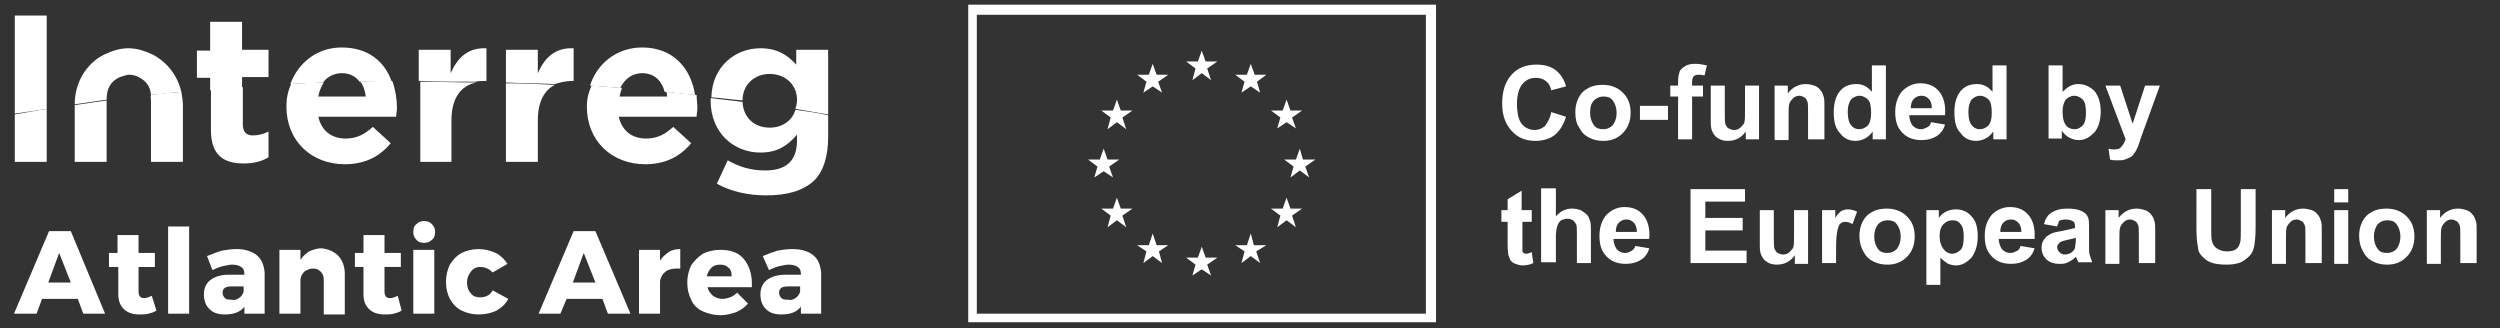 <?xml version="1.0" encoding="utf-8"?>
<!-- Generator: Adobe Illustrator 25.2.1, SVG Export Plug-In . SVG Version: 6.00 Build 0)  -->
<svg version="1.1" id="Layer_1" xmlns="http://www.w3.org/2000/svg" xmlns:xlink="http://www.w3.org/1999/xlink" x="0px" y="0px"
	 width="321.2px" height="42.2px" viewBox="0 0 321.2 42.2" style="enable-background:new 0 0 321.2 42.2;" xml:space="preserve">
<rect x="0" y="0" width="321.2" height="42.2" fill="#333333" stroke="none"/>
<style type="text/css">
	.st0{fill:#8A98C9;}
	.st1{fill:#155191;}
	.st2{fill:#FFFFFF;}
	.st3{fill:#EBDE34;}
	.st4{fill:#185090;}
	.st5{fill-rule:evenodd;clip-rule:evenodd;fill:#003399;}
	.st6{fill:#003399;}
	.st7{fill:#18BAA8;}
	.st8{fill-rule:evenodd;clip-rule:evenodd;fill:#FFFFFF;}
	.st9{fill-rule:evenodd;clip-rule:evenodd;fill:#18BAA8;}
</style>
<g>
	<path class="st2" d="M82.5,9.4c1.5,0,2.5,0.9,2.9,2.4c1.3,0.1,2.6,0.3,3.9,0.4c-0.5-3.3-2.7-6.1-6.8-6.1c-3.3,0-5.8,2.1-6.7,4.9
		c1.3,0.1,2.6,0.2,3.9,0.3C80.2,10.2,81.2,9.4,82.5,9.4"/>
	<path class="st2" d="M75.4,13.7c0,4.4,3.2,7.4,7.5,7.4c2.6,0,4.5-1,5.9-2.7l-2.3-2.1c-1.1,1-2.1,1.5-3.5,1.5c-1.8,0-3.1-1-3.5-2.8
		h10c0-0.4,0.1-0.7,0.1-1.1c0-0.6-0.1-1.2-0.1-1.7c-1.3-0.1-2.6-0.3-3.9-0.4c0.1,0.2,0.1,0.4,0.1,0.6h-6.1c0.1-0.4,0.2-0.8,0.3-1.1
		c-1.3-0.1-2.6-0.2-3.9-0.3C75.6,11.9,75.4,12.7,75.4,13.7L75.4,13.7z"/>
	<path class="st2" d="M6,2H1.9v12.6C3.2,14.4,4.6,14.2,6,14V2z"/>
	<path class="st2" d="M31.1,9.9h3.4V6.4h-3.4V2.8h-4.1v3.7h-1.7v3.5h1.7v1.6c1.3-0.1,2.7-0.2,4.1-0.3V9.9z"/>
	<path class="st2" d="M43.9,9.4c1,0,1.8,0.4,2.3,1.1c1.4,0,2.7-0.1,4.1-0.1c-0.9-2.5-3-4.3-6.4-4.3c-3.2,0-5.6,2-6.6,4.7
		c1.4-0.1,2.8-0.1,4.2-0.2C42,9.9,42.9,9.4,43.9,9.4"/>
	<path class="st2" d="M61.1,10.5c0.4-0.1,0.8-0.1,1.2-0.1h0.2V6.2c-2.4-0.1-3.7,1.2-4.6,3.2V6.4h-4.1v4c0.1,0,0.1,0,0.2,0
		C56.5,10.5,58.8,10.5,61.1,10.5"/>
	<path class="st2" d="M73.5,10.4h0.2V6.2c-2.4-0.1-3.7,1.2-4.6,3.2V6.4h-4.1v4.2c2.1,0.1,4.2,0.1,6.3,0.2
		C71.9,10.6,72.7,10.4,73.5,10.4"/>
	<path class="st2" d="M95.4,12.9L95.4,12.9c0-2,1.5-3.4,3.5-3.4c2,0,3.5,1.4,3.5,3.3v0.1c0,0.4-0.1,0.7-0.2,1.1
		c1.4,0.2,2.8,0.5,4.2,0.7V6.4h-4.1v1.9c-1.1-1.2-2.4-2.1-4.6-2.1c-3.2,0-6.2,2.3-6.3,6.3C92.7,12.6,94.1,12.8,95.4,12.9
		C95.4,12.9,95.4,12.9,95.4,12.9"/>
	<path class="st2" d="M15.4,9.9c0.3-0.1,0.9-0.3,1.2-0.3c0.3,0,0.9,0.1,1.2,0.3c1,0.5,1.5,1.2,1.6,2.3c1.3-0.1,2.6-0.3,3.9-0.4
		C22.8,9.7,21.5,8,19.6,7c-0.9-0.4-1.9-0.8-3.1-0.8c-1.2,0-2.2,0.4-3.1,0.8c-2.4,1.2-3.8,3.7-3.8,6.4c1.3-0.2,2.7-0.4,4.1-0.6
		C13.7,11.5,14.1,10.5,15.4,9.9"/>
	<path class="st2" d="M6,20.8V14c-1.4,0.2-2.8,0.5-4.1,0.7v6.1H6z"/>
	<path class="st2" d="M31.3,21c1.4,0,2.4-0.3,3.2-0.8v-3.3c-0.6,0.3-1.3,0.5-2,0.5c-0.9,0-1.3-0.5-1.3-1.4v-4.8
		c-1.4,0.1-2.7,0.2-4.1,0.3v5.2C27.1,20,28.8,21,31.3,21"/>
	<path class="st2" d="M36.8,13.7c0,4.4,3.2,7.4,7.5,7.4c2.6,0,4.5-1,5.9-2.7l-2.3-2.1c-1.1,1-2.1,1.5-3.5,1.5c-1.8,0-3.1-1-3.5-2.8
		h10c0-0.4,0.1-0.7,0.1-1.1c0-1.2-0.2-2.4-0.6-3.5c-1.4,0-2.7,0-4.1,0.1c0.4,0.5,0.6,1.2,0.7,1.9h-6.1c0.1-0.7,0.4-1.3,0.7-1.8
		c-1.4,0-2.8,0.1-4.2,0.2C37,11.7,36.8,12.6,36.8,13.7L36.8,13.7z"/>
	<path class="st2" d="M58,20.8v-5.3c0-2.9,1.2-4.5,3.2-4.9c-2.3,0-4.7-0.1-7-0.1c-0.1,0-0.1,0-0.2,0v10.3H58z"/>
	<path class="st2" d="M69.1,20.8v-5.3c0-2.4,0.8-3.9,2.2-4.6c-2.1-0.1-4.2-0.2-6.3-0.2v10.1H69.1z"/>
	<path class="st2" d="M91.3,12.9c0,4.2,3,6.7,6.4,6.7c2.2,0,3.5-0.9,4.7-2.3v0.7c0,2.6-1.3,3.9-4.1,3.9c-1.9,0-3.4-0.5-4.8-1.3
		l-1.4,3c1.8,1,4,1.5,6.3,1.5c2.8,0,4.8-0.6,6.2-1.9c1.2-1.2,1.8-3.1,1.8-5.6v-2.8c-1.4-0.3-2.7-0.5-4.2-0.7
		c-0.4,1.4-1.7,2.3-3.3,2.3c-2,0-3.4-1.3-3.5-3.3c-1.3-0.2-2.7-0.3-4-0.5C91.3,12.6,91.3,12.7,91.3,12.9L91.3,12.9z"/>
	<path class="st2" d="M19.4,12.9v1.4v6v0.5h4.1v-7.1v-0.1c0-0.6-0.1-1.2-0.2-1.8c-1.3,0.1-2.6,0.2-3.9,0.4
		C19.3,12.4,19.4,12.6,19.4,12.9"/>
	<path class="st2" d="M9.6,13.7v7.1h4.1v-0.5v-6v-1.4c0,0,0,0,0,0c-1.4,0.2-2.7,0.4-4.1,0.6C9.6,13.5,9.6,13.5,9.6,13.7L9.6,13.7z"
		/>
	<path class="st2" d="M183.2,40.3h-57.7V1.9h57.7V40.3z M184.5,0.6h-1.2h-57.7h-1.2v1.2v38.4v1.2h1.2h57.7h1.2v-1.2V1.9V0.6z"/>
	<polygon class="st2" points="164.8,14.2 165.3,12.8 165.8,14.2 167.3,14.2 166,15.1 166.5,16.5 165.3,15.7 164.1,16.5 164.5,15.1 
		163.3,14.2 	"/>
	<polygon class="st2" points="153.9,7.9 154.4,6.5 154.9,7.9 156.4,7.9 155.1,8.8 155.6,10.3 154.4,9.4 153.2,10.3 153.6,8.8 
		152.4,7.9 	"/>
	<polygon class="st2" points="139.8,20.5 141.3,20.5 141.8,19.1 142.3,20.5 143.8,20.5 142.5,21.4 143,22.8 141.8,22 140.6,22.8 
		141,21.4 	"/>
	<polygon class="st2" points="144.7,29.2 143.5,28.3 142.3,29.2 142.7,27.7 141.5,26.8 143,26.8 143.5,25.4 144,26.8 145.5,26.8 
		144.2,27.7 	"/>
	<polygon class="st2" points="144.2,15.1 144.7,16.6 143.5,15.7 142.3,16.6 142.7,15.1 141.5,14.2 143,14.2 143.5,12.8 144,14.2 
		145.5,14.2 	"/>
	<polygon class="st2" points="147.6,9.6 148.1,8.2 148.6,9.6 150.1,9.6 148.8,10.5 149.3,11.9 148.1,11.1 146.9,11.9 147.3,10.5 
		146.1,9.6 	"/>
	<polygon class="st2" points="149.3,33.8 148.1,32.9 146.9,33.8 147.3,32.3 146.1,31.5 147.6,31.5 148.1,30 148.6,31.5 150.1,31.5 
		148.9,32.3 	"/>
	<polygon class="st2" points="155.6,35.4 154.4,34.6 153.2,35.4 153.6,34 152.4,33.1 153.9,33.1 154.4,31.7 154.9,33.1 156.4,33.1 
		155.1,34 	"/>
	<polygon class="st2" points="161.9,33.8 160.7,32.9 159.5,33.8 159.9,32.3 158.7,31.5 160.2,31.5 160.7,30 161.1,31.5 162.7,31.5 
		161.4,32.3 	"/>
	<polygon class="st2" points="161.5,10.5 161.9,11.9 160.7,11.1 159.5,11.9 159.9,10.5 158.7,9.6 160.2,9.6 160.7,8.2 161.2,9.6 
		162.7,9.6 	"/>
	<polygon class="st2" points="166.5,29.2 165.3,28.3 164.1,29.2 164.5,27.7 163.3,26.8 164.8,26.8 165.3,25.4 165.8,26.8 
		167.3,26.8 166,27.7 	"/>
	<polygon class="st2" points="168.2,22.8 167,21.9 165.8,22.8 166.2,21.4 165,20.5 166.5,20.5 167,19.1 167.4,20.5 169,20.5 
		167.7,21.4 	"/>
	<g>
		<path class="st2" d="M196.8,27v1.5h-1.2v2.8c0,0.6,0,0.9,0,1c0,0.1,0.1,0.2,0.2,0.2c0.1,0.1,0.2,0.1,0.3,0.1
			c0.2,0,0.4-0.1,0.7-0.2l0.2,1.4c-0.4,0.2-0.9,0.3-1.4,0.3c-0.3,0-0.6-0.1-0.9-0.2c-0.3-0.1-0.5-0.3-0.6-0.4
			c-0.1-0.2-0.2-0.4-0.3-0.7c0-0.2-0.1-0.6-0.1-1.3v-3h-0.8V27h0.8v-1.4l1.8-1.1V27H196.8z"/>
		<path class="st2" d="M199.9,24.3v3.5c0.6-0.7,1.3-1,2.1-1c0.4,0,0.8,0.1,1.1,0.2c0.3,0.2,0.6,0.4,0.8,0.6c0.2,0.2,0.3,0.5,0.4,0.8
			c0.1,0.3,0.1,0.8,0.1,1.4v4h-1.8v-3.6c0-0.7,0-1.2-0.1-1.4c-0.1-0.2-0.2-0.3-0.4-0.5c-0.2-0.1-0.4-0.2-0.7-0.2
			c-0.3,0-0.6,0.1-0.8,0.2c-0.2,0.1-0.4,0.4-0.5,0.7c-0.1,0.3-0.2,0.7-0.2,1.3v3.4H198v-9.5H199.9z"/>
		<path class="st2" d="M210.1,31.6l1.8,0.3c-0.2,0.7-0.6,1.2-1.1,1.5c-0.5,0.3-1.1,0.5-1.9,0.5c-1.2,0-2.1-0.4-2.7-1.2
			c-0.5-0.6-0.7-1.4-0.7-2.4c0-1.1,0.3-2,0.9-2.7c0.6-0.6,1.4-1,2.3-1c1,0,1.8,0.3,2.4,1c0.6,0.7,0.9,1.7,0.8,3.1h-4.6
			c0,0.5,0.2,1,0.4,1.3c0.3,0.3,0.6,0.5,1.1,0.5c0.3,0,0.5-0.1,0.7-0.2S210,32,210.1,31.6z M210.3,29.8c0-0.5-0.1-0.9-0.4-1.2
			s-0.6-0.4-0.9-0.4c-0.4,0-0.7,0.1-1,0.4c-0.3,0.3-0.4,0.7-0.4,1.2H210.3z"/>
		<path class="st2" d="M217.2,33.8v-9.5h7v1.6h-5.1V28h4.8v1.6h-4.8v2.6h5.3v1.6H217.2z"/>
		<path class="st2" d="M230.6,33.8v-1c-0.3,0.4-0.6,0.7-1,0.9c-0.4,0.2-0.8,0.3-1.3,0.3c-0.5,0-0.9-0.1-1.2-0.3
			c-0.4-0.2-0.6-0.5-0.8-0.9c-0.2-0.4-0.2-0.9-0.2-1.5V27h1.8v3.2c0,1,0,1.6,0.1,1.8c0.1,0.2,0.2,0.4,0.4,0.5
			c0.2,0.1,0.4,0.2,0.7,0.2c0.3,0,0.6-0.1,0.8-0.3c0.2-0.2,0.4-0.4,0.5-0.6c0.1-0.3,0.1-0.9,0.1-1.9V27h1.8v6.9H230.6z"/>
		<path class="st2" d="M235.9,33.8h-1.8V27h1.7v1c0.3-0.5,0.6-0.8,0.8-0.9c0.2-0.1,0.5-0.2,0.8-0.2c0.4,0,0.8,0.1,1.2,0.3l-0.6,1.6
			c-0.3-0.2-0.6-0.3-0.9-0.3c-0.3,0-0.5,0.1-0.6,0.2c-0.2,0.1-0.3,0.4-0.4,0.8c-0.1,0.4-0.2,1.1-0.2,2.3V33.8z"/>
		<path class="st2" d="M238.9,30.3c0-0.6,0.1-1.2,0.4-1.8c0.3-0.6,0.7-1,1.3-1.3c0.5-0.3,1.2-0.4,1.8-0.4c1,0,1.9,0.3,2.6,1
			c0.7,0.7,1,1.5,1,2.6c0,1-0.3,1.9-1,2.6c-0.7,0.7-1.5,1-2.5,1c-0.6,0-1.2-0.1-1.8-0.4c-0.6-0.3-1-0.7-1.3-1.3
			C239.1,31.8,238.9,31.1,238.9,30.3z M240.8,30.4c0,0.7,0.2,1.2,0.5,1.6c0.3,0.4,0.7,0.5,1.2,0.5c0.5,0,0.9-0.2,1.2-0.5
			c0.3-0.4,0.5-0.9,0.5-1.6c0-0.7-0.2-1.2-0.5-1.6c-0.3-0.4-0.7-0.5-1.2-0.5c-0.5,0-0.9,0.2-1.2,0.5C241,29.2,240.8,29.7,240.8,30.4
			z"/>
		<path class="st2" d="M247.4,27h1.7v1c0.2-0.3,0.5-0.6,0.9-0.8c0.4-0.2,0.8-0.3,1.3-0.3c0.8,0,1.5,0.3,2,0.9
			c0.6,0.6,0.8,1.5,0.8,2.6c0,1.1-0.3,2-0.8,2.7c-0.6,0.6-1.2,1-2,1c-0.4,0-0.7-0.1-1-0.2c-0.3-0.2-0.6-0.4-1-0.8v3.5h-1.8V27z
			 M249.2,30.3c0,0.8,0.2,1.3,0.5,1.7c0.3,0.4,0.7,0.6,1.1,0.6c0.4,0,0.8-0.2,1.1-0.5c0.3-0.3,0.4-0.9,0.4-1.7
			c0-0.7-0.1-1.3-0.4-1.6c-0.3-0.4-0.6-0.5-1.1-0.5c-0.4,0-0.8,0.2-1.1,0.5S249.2,29.6,249.2,30.3z"/>
		<path class="st2" d="M259.6,31.6l1.8,0.3c-0.2,0.7-0.6,1.2-1.1,1.5c-0.5,0.3-1.1,0.5-1.9,0.5c-1.2,0-2.1-0.4-2.7-1.2
			c-0.5-0.6-0.7-1.4-0.7-2.4c0-1.1,0.3-2,0.9-2.7c0.6-0.6,1.4-1,2.3-1c1,0,1.8,0.3,2.4,1c0.6,0.7,0.9,1.7,0.8,3.1h-4.6
			c0,0.5,0.2,1,0.4,1.3c0.3,0.3,0.6,0.5,1.1,0.5c0.3,0,0.5-0.1,0.7-0.2C259.3,32.2,259.5,32,259.6,31.6z M259.7,29.8
			c0-0.5-0.1-0.9-0.4-1.2s-0.6-0.4-0.9-0.4c-0.4,0-0.7,0.1-1,0.4c-0.3,0.3-0.4,0.7-0.4,1.2H259.7z"/>
		<path class="st2" d="M264.3,29.1l-1.7-0.3c0.2-0.7,0.5-1.2,1-1.5s1.1-0.5,2-0.5c0.8,0,1.4,0.1,1.8,0.3c0.4,0.2,0.7,0.4,0.8,0.7
			c0.2,0.3,0.2,0.8,0.2,1.6l0,2.1c0,0.6,0,1.1,0.1,1.3c0.1,0.3,0.2,0.6,0.3,0.9h-1.8c0-0.1-0.1-0.3-0.2-0.5c0-0.1-0.1-0.2-0.1-0.2
			c-0.3,0.3-0.6,0.5-1,0.7c-0.4,0.2-0.7,0.2-1.1,0.2c-0.7,0-1.3-0.2-1.7-0.6c-0.4-0.4-0.6-0.9-0.6-1.5c0-0.4,0.1-0.7,0.3-1
			c0.2-0.3,0.4-0.5,0.8-0.7c0.3-0.2,0.8-0.3,1.4-0.4c0.9-0.2,1.4-0.3,1.8-0.4v-0.2c0-0.4-0.1-0.6-0.3-0.7s-0.5-0.2-1-0.2
			c-0.3,0-0.6,0.1-0.8,0.2C264.6,28.5,264.4,28.7,264.3,29.1z M266.8,30.5c-0.2,0.1-0.6,0.2-1.1,0.3c-0.5,0.1-0.8,0.2-1,0.3
			c-0.2,0.2-0.4,0.4-0.4,0.6c0,0.3,0.1,0.5,0.3,0.7c0.2,0.2,0.4,0.3,0.7,0.3c0.3,0,0.6-0.1,0.9-0.3c0.2-0.2,0.4-0.4,0.4-0.6
			c0-0.2,0.1-0.5,0.1-0.9V30.5z"/>
		<path class="st2" d="M276.6,33.8h-1.8v-3.5c0-0.7,0-1.2-0.1-1.4c-0.1-0.2-0.2-0.4-0.4-0.5c-0.2-0.1-0.4-0.2-0.6-0.2
			c-0.3,0-0.6,0.1-0.8,0.3s-0.4,0.4-0.5,0.7c-0.1,0.3-0.1,0.8-0.1,1.6v3.1h-1.8V27h1.7v1c0.6-0.8,1.4-1.2,2.3-1.2
			c0.4,0,0.8,0.1,1.1,0.2s0.6,0.3,0.8,0.6c0.2,0.2,0.3,0.5,0.4,0.8c0.1,0.3,0.1,0.7,0.1,1.2V33.8z"/>
		<path class="st2" d="M282.2,24.3h1.9v5.1c0,0.8,0,1.3,0.1,1.6c0.1,0.4,0.3,0.7,0.6,0.9c0.3,0.2,0.7,0.4,1.3,0.4
			c0.5,0,1-0.1,1.2-0.3c0.3-0.2,0.4-0.5,0.5-0.8c0.1-0.3,0.1-0.9,0.1-1.6v-5.3h1.9v5c0,1.1-0.1,1.9-0.2,2.4
			c-0.1,0.5-0.3,0.9-0.6,1.2c-0.3,0.3-0.7,0.6-1.1,0.8c-0.5,0.2-1.1,0.3-1.8,0.3c-0.9,0-1.6-0.1-2.1-0.3c-0.5-0.2-0.8-0.5-1.1-0.8
			c-0.3-0.3-0.5-0.7-0.5-1.1c-0.1-0.5-0.2-1.3-0.2-2.4V24.3z"/>
		<path class="st2" d="M298,33.8h-1.8v-3.5c0-0.7,0-1.2-0.1-1.4c-0.1-0.2-0.2-0.4-0.4-0.5c-0.2-0.1-0.4-0.2-0.6-0.2
			c-0.3,0-0.6,0.1-0.8,0.3s-0.4,0.4-0.5,0.7c-0.1,0.3-0.1,0.8-0.1,1.6v3.1h-1.8V27h1.7v1c0.6-0.8,1.4-1.2,2.3-1.2
			c0.4,0,0.8,0.1,1.1,0.2c0.3,0.1,0.6,0.3,0.8,0.6c0.2,0.2,0.3,0.5,0.4,0.8c0.1,0.3,0.1,0.7,0.1,1.2V33.8z"/>
		<path class="st2" d="M299.9,26v-1.7h1.8V26H299.9z M299.9,33.8V27h1.8v6.9H299.9z"/>
		<path class="st2" d="M303.1,30.3c0-0.6,0.1-1.2,0.4-1.8c0.3-0.6,0.7-1,1.3-1.3c0.5-0.3,1.2-0.4,1.8-0.4c1,0,1.9,0.3,2.6,1
			c0.7,0.7,1,1.5,1,2.6c0,1-0.3,1.9-1,2.6c-0.7,0.7-1.5,1-2.5,1c-0.6,0-1.2-0.1-1.8-0.4c-0.6-0.3-1-0.7-1.3-1.3
			C303.3,31.8,303.1,31.1,303.1,30.3z M305,30.4c0,0.7,0.2,1.2,0.5,1.6c0.3,0.4,0.7,0.5,1.2,0.5c0.5,0,0.9-0.2,1.2-0.5
			c0.3-0.4,0.5-0.9,0.5-1.6c0-0.7-0.2-1.2-0.5-1.6c-0.3-0.4-0.7-0.5-1.2-0.5c-0.5,0-0.9,0.2-1.2,0.5C305.2,29.2,305,29.7,305,30.4z"
			/>
		<path class="st2" d="M317.9,33.8h-1.8v-3.5c0-0.7,0-1.2-0.1-1.4c-0.1-0.2-0.2-0.4-0.4-0.5c-0.2-0.1-0.4-0.2-0.6-0.2
			c-0.3,0-0.6,0.1-0.8,0.3s-0.4,0.4-0.5,0.7c-0.1,0.3-0.1,0.8-0.1,1.6v3.1h-1.8V27h1.7v1c0.6-0.8,1.4-1.2,2.3-1.2
			c0.4,0,0.8,0.1,1.1,0.2c0.3,0.1,0.6,0.3,0.8,0.6c0.2,0.2,0.3,0.5,0.4,0.8c0.1,0.3,0.1,0.7,0.1,1.2V33.8z"/>
	</g>
	<g>
		<path class="st2" d="M10.7,40.3L10,38.4H5.4l-0.7,1.9H1.8l4.5-10.6h2.8l4.4,10.6H10.7z M6.2,36.3h2.9l-1.5-3.8L6.2,36.3z"/>
		<path class="st2" d="M20.1,39.9c-0.3,0.2-0.6,0.3-1,0.4c-0.4,0.1-0.8,0.1-1.2,0.1c-0.8,0-1.5-0.2-2-0.7c-0.5-0.5-0.7-1.1-0.7-1.9
			v-3.5H14v-1.8h1.1v-2.3h2.7v2.3h2.1v1.8h-2.1v3.1c0,0.6,0.2,0.9,0.7,0.9c0.3,0,0.6-0.1,1-0.3L20.1,39.9z"/>
		<path class="st2" d="M21.6,29.1h2.7v11.2h-2.7V29.1z"/>
		<path class="st2" d="M33,32.8c0.6,0.5,0.9,1.2,1,2.2v5.3h-2.6v-0.9c-0.5,0.7-1.4,1-2.5,1c-0.9,0-1.5-0.2-2-0.7
			c-0.5-0.5-0.7-1.1-0.7-1.9c0-0.8,0.3-1.4,0.8-1.8c0.5-0.4,1.3-0.7,2.3-0.7h2.1v-0.1c0-0.4-0.1-0.7-0.4-0.9
			c-0.3-0.2-0.7-0.3-1.2-0.3c-0.3,0-0.7,0.1-1.2,0.2c-0.4,0.1-0.9,0.3-1.3,0.5l-0.7-1.8c0.7-0.3,1.3-0.5,1.9-0.7
			c0.6-0.1,1.2-0.2,1.9-0.2C31.5,32,32.4,32.3,33,32.8z M30.7,38.3c0.3-0.2,0.5-0.5,0.6-0.8v-0.7h-1.6c-0.8,0-1.1,0.3-1.1,0.8
			c0,0.3,0.1,0.5,0.3,0.7c0.2,0.2,0.5,0.2,0.8,0.2C30.1,38.6,30.4,38.5,30.7,38.3z"/>
		<path class="st2" d="M43.5,32.9c0.5,0.6,0.8,1.3,0.8,2.3v5.2h-2.7v-4.4c0-0.5-0.1-0.8-0.4-1.1c-0.3-0.3-0.6-0.4-1-0.4
			c-0.4,0-0.8,0.2-1.1,0.4c-0.3,0.3-0.5,0.7-0.5,1.1v4.3h-2.7v-8.2h2.7v1.3c0.3-0.5,0.7-0.8,1.1-1.1c0.5-0.2,1-0.4,1.6-0.4
			C42.2,32,42.9,32.3,43.5,32.9z"/>
		<path class="st2" d="M51.6,39.9c-0.3,0.2-0.6,0.3-1,0.4c-0.4,0.1-0.8,0.1-1.2,0.1c-0.8,0-1.5-0.2-2-0.7c-0.5-0.5-0.7-1.1-0.7-1.9
			v-3.5h-1.1v-1.8h1.1v-2.3h2.7v2.3h2.1v1.8h-2.1v3.1c0,0.6,0.2,0.9,0.7,0.9c0.3,0,0.6-0.1,1-0.3L51.6,39.9z"/>
		<path class="st2" d="M55.5,28.8c0.3,0.3,0.4,0.6,0.4,1c0,0.4-0.1,0.8-0.4,1c-0.3,0.3-0.6,0.4-1,0.4s-0.8-0.1-1-0.4
			c-0.3-0.3-0.4-0.6-0.4-1c0-0.4,0.1-0.8,0.4-1c0.3-0.3,0.6-0.4,1-0.4S55.2,28.5,55.5,28.8z M53.1,32.1h2.7v8.2h-2.7V32.1z"/>
		<path class="st2" d="M61.7,34.3c-0.5,0-0.9,0.2-1.2,0.6c-0.3,0.4-0.5,0.8-0.5,1.4c0,0.6,0.2,1.1,0.5,1.4c0.3,0.4,0.7,0.5,1.2,0.5
			c0.7,0,1.3-0.3,1.6-0.9l2,1.1c-0.3,0.6-0.8,1.1-1.5,1.5c-0.6,0.3-1.4,0.5-2.3,0.5c-0.8,0-1.6-0.2-2.2-0.5s-1.1-0.8-1.5-1.5
			c-0.3-0.6-0.5-1.3-0.5-2.2c0-0.8,0.2-1.6,0.5-2.2c0.4-0.6,0.8-1.1,1.5-1.5c0.6-0.3,1.4-0.5,2.2-0.5c0.8,0,1.5,0.2,2.2,0.5
			c0.6,0.3,1.1,0.8,1.5,1.4l-1.9,1.1C62.9,34.6,62.4,34.3,61.7,34.3z"/>
		<path class="st2" d="M78.1,40.3l-0.7-1.9h-4.6L72,40.3h-2.8l4.5-10.6h2.8L81,40.3H78.1z M73.6,36.3h2.9l-1.5-3.8L73.6,36.3z"/>
		<path class="st2" d="M85.9,32.4c0.4-0.3,1-0.4,1.5-0.4v2.5c-0.1,0-0.2,0-0.4,0c-0.6,0-1.1,0.1-1.5,0.4c-0.4,0.3-0.6,0.7-0.7,1.2
			v4.2h-2.7v-8.2h2.7v1.4C85.1,33,85.5,32.7,85.9,32.4z"/>
		<path class="st2" d="M95.5,33.2c0.7,0.8,1.1,1.9,1.1,3.2c0,0.2,0,0.4,0,0.5h-5.7c0.1,0.5,0.4,0.8,0.7,1.1c0.3,0.2,0.7,0.4,1.2,0.4
			c0.4,0,0.7-0.1,1-0.2c0.3-0.1,0.6-0.3,0.9-0.6l1.4,1.4c-0.4,0.5-0.9,0.8-1.5,1.1c-0.6,0.2-1.3,0.4-2,0.4c-0.9,0-1.6-0.2-2.3-0.5
			c-0.7-0.3-1.2-0.8-1.5-1.5c-0.3-0.6-0.5-1.3-0.5-2.2c0-0.8,0.2-1.6,0.5-2.2c0.4-0.6,0.9-1.1,1.5-1.5c0.6-0.3,1.4-0.5,2.2-0.5
			C93.8,32.1,94.8,32.4,95.5,33.2z M94,35.5c0-0.5-0.1-0.9-0.4-1.1c-0.3-0.3-0.6-0.4-1.1-0.4c-0.4,0-0.8,0.1-1.1,0.4
			c-0.3,0.3-0.5,0.7-0.6,1.1H94z"/>
		<path class="st2" d="M104.5,32.8c0.6,0.5,0.9,1.2,1,2.2v5.3h-2.6v-0.9c-0.5,0.7-1.4,1-2.5,1c-0.9,0-1.5-0.2-2-0.7
			c-0.5-0.5-0.7-1.1-0.7-1.9c0-0.8,0.3-1.4,0.8-1.8c0.5-0.4,1.3-0.7,2.3-0.7h2.1v-0.1c0-0.4-0.1-0.7-0.4-0.9
			c-0.3-0.2-0.7-0.3-1.2-0.3c-0.3,0-0.7,0.1-1.2,0.2c-0.4,0.1-0.9,0.3-1.3,0.5L98,32.9c0.7-0.3,1.3-0.5,1.9-0.7
			c0.6-0.1,1.2-0.2,1.9-0.2C103,32,103.9,32.3,104.5,32.8z M102.2,38.3c0.3-0.2,0.5-0.5,0.6-0.8v-0.7h-1.6c-0.8,0-1.1,0.3-1.1,0.8
			c0,0.3,0.1,0.5,0.3,0.7c0.2,0.2,0.5,0.2,0.8,0.2C101.6,38.6,101.9,38.5,102.2,38.3z"/>
	</g>
	<g>
		<path class="st2" d="M199.3,14.4l1.9,0.6c-0.3,1-0.8,1.8-1.4,2.3s-1.5,0.8-2.5,0.8c-1.3,0-2.3-0.4-3.1-1.3c-0.8-0.9-1.2-2-1.2-3.5
			c0-1.6,0.4-2.8,1.2-3.7c0.8-0.9,1.9-1.3,3.2-1.3c1.2,0,2.1,0.3,2.8,1c0.4,0.4,0.8,1,1,1.8l-1.9,0.5c-0.1-0.5-0.3-0.9-0.7-1.2
			c-0.4-0.3-0.8-0.4-1.3-0.4c-0.7,0-1.3,0.3-1.7,0.8c-0.4,0.5-0.7,1.3-0.7,2.5c0,1.2,0.2,2.1,0.6,2.6c0.4,0.5,1,0.8,1.7,0.8
			c0.5,0,0.9-0.2,1.3-0.5C198.9,15.6,199.2,15.1,199.3,14.4z"/>
		<path class="st2" d="M202.4,14.4c0-0.6,0.1-1.2,0.4-1.8c0.3-0.6,0.7-1,1.3-1.3c0.5-0.3,1.2-0.4,1.8-0.4c1,0,1.9,0.3,2.6,1
			c0.7,0.7,1,1.5,1,2.6c0,1-0.3,1.9-1,2.6c-0.7,0.7-1.5,1-2.5,1c-0.6,0-1.2-0.1-1.8-0.4c-0.6-0.3-1-0.7-1.3-1.3
			C202.5,15.8,202.4,15.2,202.4,14.4z M204.3,14.5c0,0.7,0.2,1.2,0.5,1.6c0.3,0.4,0.7,0.5,1.2,0.5c0.5,0,0.9-0.2,1.2-0.5
			c0.3-0.4,0.5-0.9,0.5-1.6c0-0.7-0.2-1.2-0.5-1.6c-0.3-0.4-0.7-0.5-1.2-0.5c-0.5,0-0.9,0.2-1.2,0.5
			C204.4,13.3,204.3,13.8,204.3,14.5z"/>
		<path class="st2" d="M210.7,15.4v-1.8h3.6v1.8H210.7z"/>
		<path class="st2" d="M214.6,11h1v-0.5c0-0.6,0.1-1,0.2-1.3c0.1-0.3,0.4-0.5,0.7-0.7s0.7-0.3,1.3-0.3c0.5,0,1,0.1,1.5,0.2L219,9.7
			c-0.3-0.1-0.6-0.1-0.8-0.1c-0.3,0-0.5,0.1-0.6,0.2s-0.2,0.4-0.2,0.7V11h1.4v1.4h-1.4v5.5h-1.8v-5.5h-1V11z"/>
		<path class="st2" d="M224.3,17.9v-1c-0.3,0.4-0.6,0.7-1,0.9c-0.4,0.2-0.8,0.3-1.3,0.3c-0.5,0-0.9-0.1-1.2-0.3
			c-0.4-0.2-0.6-0.5-0.8-0.9c-0.2-0.4-0.2-0.9-0.2-1.5V11h1.8v3.2c0,1,0,1.6,0.1,1.8c0.1,0.2,0.2,0.4,0.4,0.5s0.4,0.2,0.7,0.2
			c0.3,0,0.6-0.1,0.8-0.3c0.2-0.2,0.4-0.4,0.5-0.6c0.1-0.3,0.1-0.9,0.1-1.9V11h1.8v6.9H224.3z"/>
		<path class="st2" d="M234.1,17.9h-1.8v-3.5c0-0.7,0-1.2-0.1-1.4c-0.1-0.2-0.2-0.4-0.4-0.5c-0.2-0.1-0.4-0.2-0.6-0.2
			c-0.3,0-0.6,0.1-0.8,0.3s-0.4,0.4-0.5,0.7c-0.1,0.3-0.1,0.8-0.1,1.6v3.1h-1.8V11h1.7v1c0.6-0.8,1.4-1.2,2.3-1.2
			c0.4,0,0.8,0.1,1.1,0.2c0.3,0.1,0.6,0.3,0.8,0.6c0.2,0.2,0.3,0.5,0.4,0.8c0.1,0.3,0.1,0.7,0.1,1.2V17.9z"/>
		<path class="st2" d="M242.3,17.9h-1.7v-1c-0.3,0.4-0.6,0.7-1,0.9c-0.4,0.2-0.8,0.3-1.2,0.3c-0.8,0-1.5-0.3-2-1
			c-0.6-0.6-0.8-1.5-0.8-2.7c0-1.2,0.3-2.1,0.8-2.7c0.5-0.6,1.2-0.9,2.1-0.9c0.8,0,1.4,0.3,2,1V8.4h1.8V17.9z M237.4,14.3
			c0,0.7,0.1,1.3,0.3,1.6c0.3,0.5,0.7,0.7,1.2,0.7c0.4,0,0.8-0.2,1.1-0.5c0.3-0.4,0.4-0.9,0.4-1.6c0-0.8-0.1-1.4-0.4-1.7
			c-0.3-0.3-0.7-0.5-1.1-0.5c-0.4,0-0.8,0.2-1.1,0.5C237.6,13.1,237.4,13.6,237.4,14.3z"/>
		<path class="st2" d="M248.1,15.7l1.8,0.3c-0.2,0.7-0.6,1.2-1.1,1.5c-0.5,0.3-1.1,0.5-1.9,0.5c-1.2,0-2.1-0.4-2.7-1.2
			c-0.5-0.6-0.7-1.4-0.7-2.4c0-1.1,0.3-2,0.9-2.7c0.6-0.6,1.4-1,2.3-1c1,0,1.8,0.3,2.4,1c0.6,0.7,0.9,1.7,0.8,3.1h-4.6
			c0,0.5,0.2,1,0.4,1.3c0.3,0.3,0.6,0.5,1.1,0.5c0.3,0,0.5-0.1,0.7-0.2C247.8,16.3,248,16.1,248.1,15.7z M248.2,13.9
			c0-0.5-0.1-0.9-0.4-1.2c-0.3-0.3-0.6-0.4-0.9-0.4c-0.4,0-0.7,0.1-1,0.4c-0.3,0.3-0.4,0.7-0.4,1.2H248.2z"/>
		<path class="st2" d="M257.8,17.9h-1.7v-1c-0.3,0.4-0.6,0.7-1,0.9c-0.4,0.2-0.8,0.3-1.2,0.3c-0.8,0-1.5-0.3-2-1
			c-0.6-0.6-0.8-1.5-0.8-2.7c0-1.2,0.3-2.1,0.8-2.7c0.5-0.6,1.2-0.9,2.1-0.9c0.8,0,1.4,0.3,2,1V8.4h1.8V17.9z M252.9,14.3
			c0,0.7,0.1,1.3,0.3,1.6c0.3,0.5,0.7,0.7,1.2,0.7c0.4,0,0.8-0.2,1.1-0.5c0.3-0.4,0.4-0.9,0.4-1.6c0-0.8-0.1-1.4-0.4-1.7
			c-0.3-0.3-0.7-0.5-1.1-0.5c-0.4,0-0.8,0.2-1.1,0.5C253.1,13.1,252.9,13.6,252.9,14.3z"/>
		<path class="st2" d="M263.2,17.9V8.4h1.8v3.4c0.6-0.6,1.2-1,2-1c0.8,0,1.5,0.3,2.1,0.9c0.5,0.6,0.8,1.5,0.8,2.6
			c0,1.2-0.3,2.1-0.8,2.7c-0.6,0.6-1.2,1-2,1c-0.4,0-0.8-0.1-1.2-0.3c-0.4-0.2-0.7-0.5-1-0.9v1H263.2z M265,14.3
			c0,0.7,0.1,1.2,0.3,1.6c0.3,0.5,0.7,0.7,1.3,0.7c0.4,0,0.7-0.2,1-0.5c0.3-0.3,0.4-0.9,0.4-1.6c0-0.8-0.1-1.4-0.4-1.7
			c-0.3-0.3-0.7-0.5-1.1-0.5c-0.4,0-0.8,0.2-1.1,0.5C265.2,13.1,265,13.6,265,14.3z"/>
		<path class="st2" d="M270.5,11h1.9l1.6,4.9l1.6-4.9h1.9l-2.4,6.6l-0.4,1.2c-0.2,0.4-0.3,0.7-0.5,0.9c-0.1,0.2-0.3,0.4-0.5,0.5
			c-0.2,0.1-0.4,0.2-0.7,0.3c-0.3,0.1-0.6,0.1-0.9,0.1c-0.4,0-0.7,0-1-0.1l-0.2-1.4c0.3,0.1,0.5,0.1,0.8,0.1c0.4,0,0.7-0.1,0.9-0.4
			c0.2-0.2,0.4-0.6,0.5-0.9L270.5,11z"/>
	</g>
</g>
</svg>
